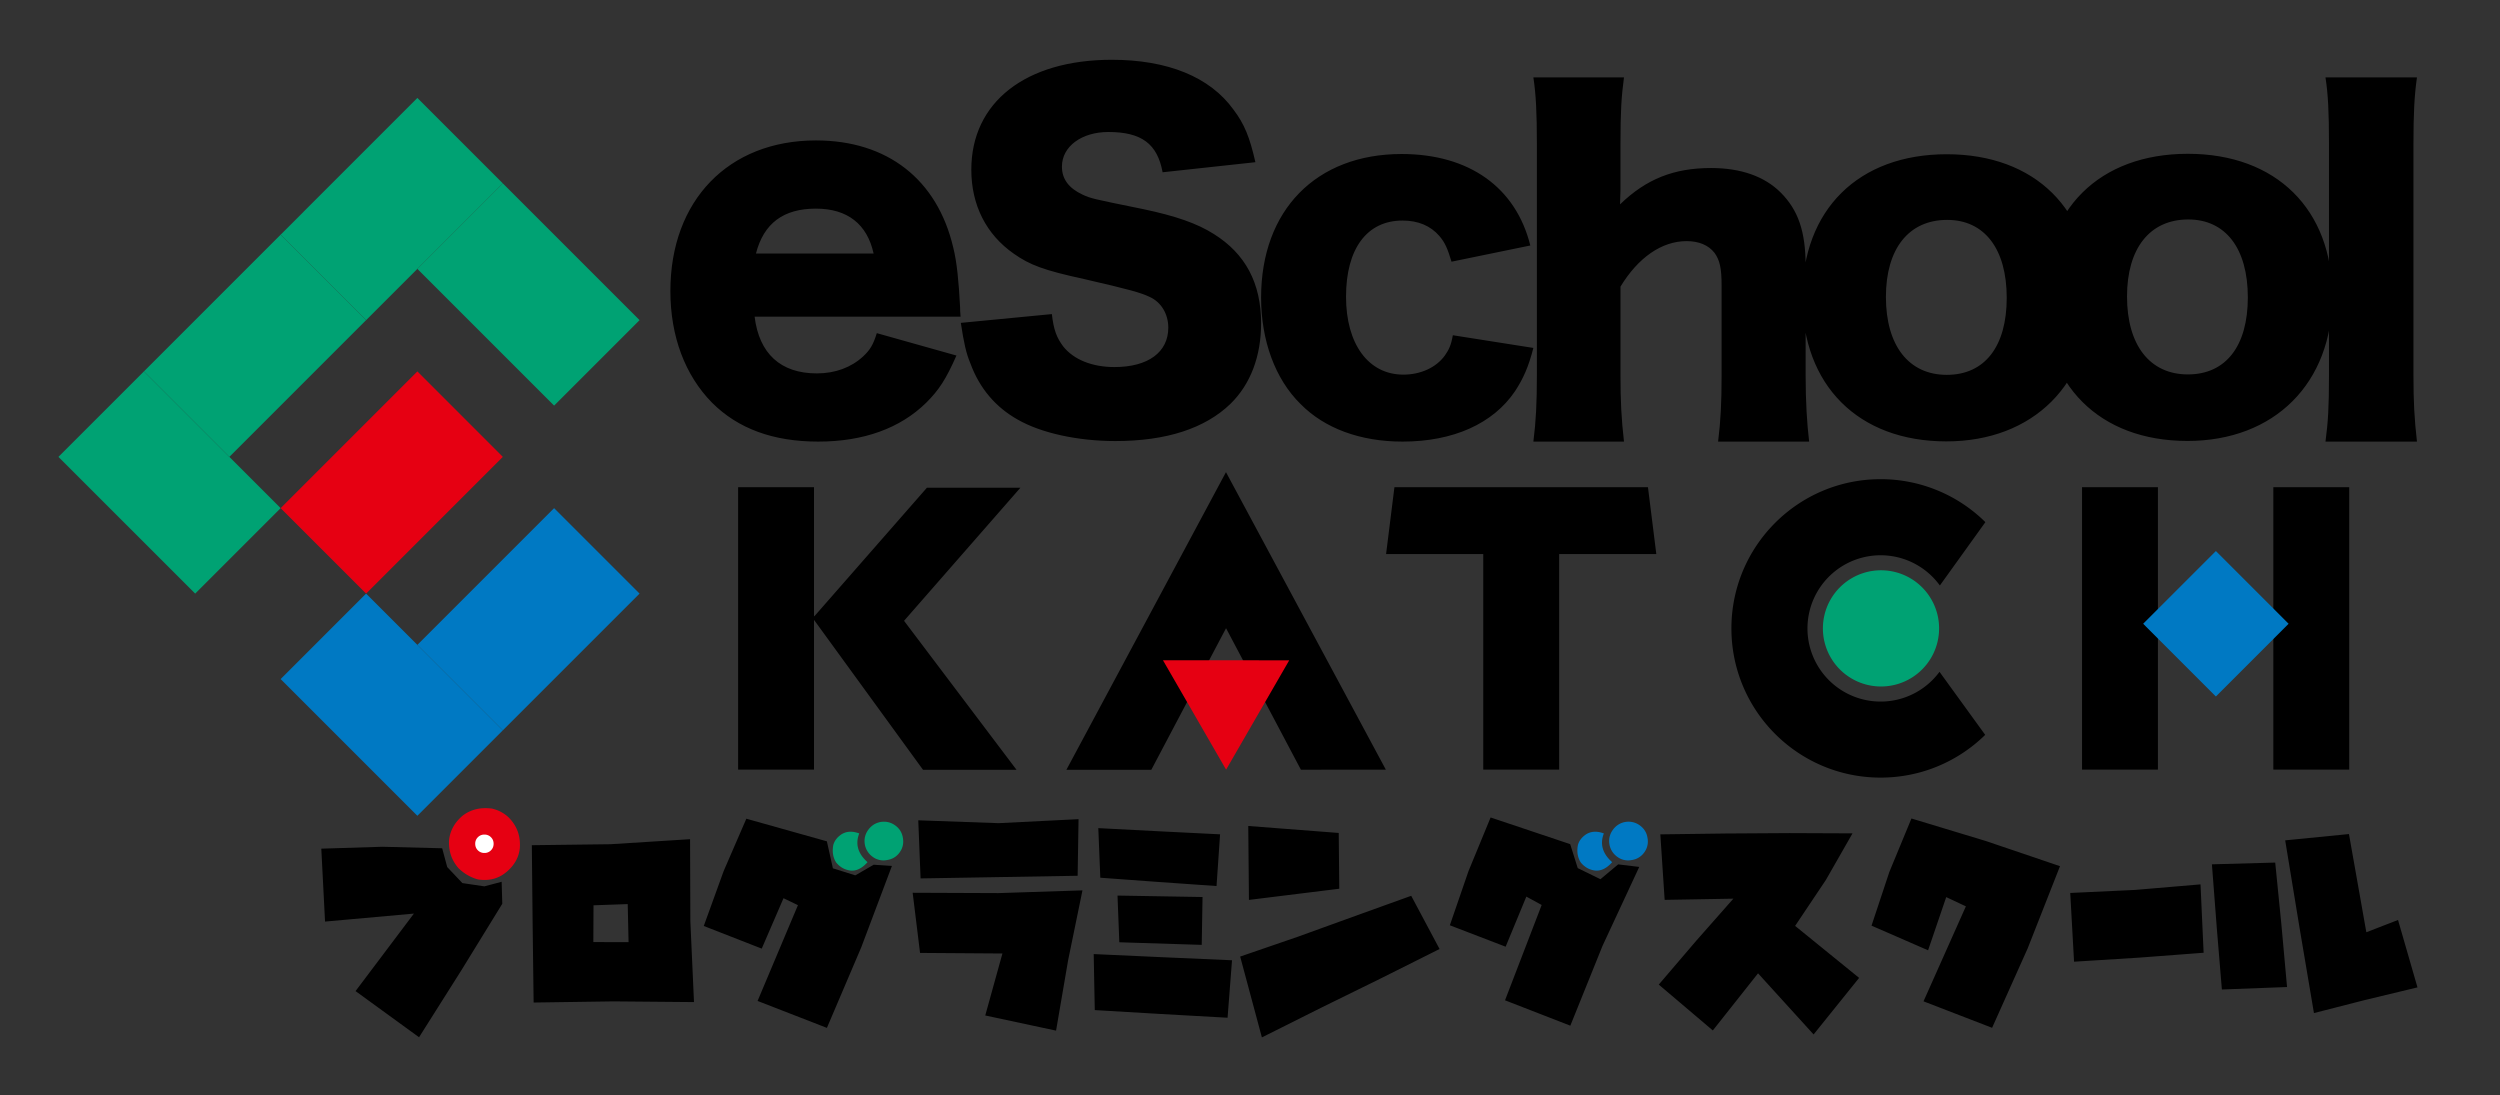 <svg id="レイヤー_1" xmlns="http://www.w3.org/2000/svg" viewBox="0 0 261.898 114.746"><rect x="0" y="0" width="261.898" height="114.746" fill="#333333" stroke="none"/><style>.st0{fill:#00a273}.st1{fill:#0079c3}.st2{fill:#e60012}</style><path transform="rotate(-45.001 17.762 50.548)" class="st0" d="M11.432 40.419h12.661v20.257H11.432z"/><path transform="rotate(-45.001 26.714 36.224)" class="st0" d="M16.586 29.893h20.257v12.661H16.586z"/><path transform="rotate(-45.001 55.362 30.853)" class="st0" d="M49.032 20.724h12.661v20.257H49.032z"/><path transform="rotate(-45.001 41.038 21.9)" class="st0" d="M30.91 15.57h20.257v12.661H30.91z"/><path transform="rotate(-45.001 55.362 64.872)" class="st1" d="M45.234 58.541h20.257v12.661H45.234z"/><path transform="rotate(-45.001 41.038 73.825)" class="st1" d="M34.708 63.695h12.661v20.257H34.708z"/><path transform="rotate(-45.001 41.038 50.548)" class="st2" d="M30.91 44.217h20.257v12.661H30.91z"/><path d="M110.193 32.904c.184 1.651.505 2.476 1.192 3.394 1.1 1.376 3.026 2.155 5.365 2.155 3.531 0 5.64-1.56 5.64-4.127 0-1.422-.734-2.66-1.926-3.21-.963-.459-2.109-.78-6.878-1.88-4.219-.917-5.686-1.467-7.383-2.66-2.889-2.017-4.448-5.09-4.448-8.804 0-7.062 5.686-11.51 14.72-11.51 5.824 0 10.272 1.788 12.748 5.227 1.147 1.514 1.697 2.889 2.293 5.503l-9.721 1.055c-.55-2.98-2.201-4.219-5.686-4.219-2.797 0-4.861 1.514-4.861 3.623 0 1.284.688 2.247 2.155 2.935.917.413.917.413 6.328 1.514 3.485.733 5.686 1.513 7.429 2.614 3.302 2.064 4.953 5.136 4.953 9.354 0 3.439-1.1 6.374-3.21 8.438-2.66 2.568-6.695 3.898-12.06 3.898-3.898 0-7.75-.825-10.226-2.247-2.293-1.284-3.989-3.255-4.952-5.87-.459-1.1-.688-2.155-1.009-4.264l9.537-.919zm41.867-5.489c-.413-1.376-.688-2.017-1.284-2.705-.917-1.055-2.201-1.605-3.852-1.605-3.714 0-5.915 2.935-5.915 7.979 0 4.952 2.339 8.162 6.007 8.162 1.788 0 3.439-.733 4.356-2.017.413-.596.642-1.055.825-2.11l8.438 1.33c-.505 1.972-1.055 3.21-1.926 4.539-2.293 3.394-6.466 5.273-11.785 5.273-4.402 0-8.162-1.375-10.685-3.943-2.659-2.614-4.127-6.649-4.127-11.143 0-9.172 5.778-15.041 14.72-15.041 7.062 0 11.968 3.486 13.482 9.584l-8.254 1.697zm8.575 18.847c.275-2.155.367-4.081.367-6.924V15.034c0-3.164-.092-5.136-.367-6.924h9.492c-.275 2.018-.367 3.669-.367 6.924v4.861c0 .367-.046 1.101-.046 1.513 2.751-2.66 5.64-3.806 9.538-3.806 3.118 0 5.594.871 7.291 2.568 1.834 1.834 2.614 4.081 2.614 7.704v11.51c0 2.659.138 4.952.367 6.878h-9.538c.275-2.201.367-4.127.367-6.924v-9.401c0-1.834-.183-2.66-.734-3.439-.642-.825-1.651-1.238-2.935-1.238-2.614 0-5.09 1.742-6.924 4.769v9.309c0 2.614.092 4.54.367 6.924h-9.492zm28.173-15.109c0-9.172 5.87-14.995 15.132-14.995 9.263 0 15.133 5.823 15.133 14.904 0 9.125-6.053 15.178-15.179 15.178-9.216-.001-15.086-5.871-15.086-15.087zm8.759-.047c0 5.09 2.384 8.163 6.374 8.163 3.99 0 6.282-2.981 6.282-8.071 0-5.136-2.339-8.162-6.237-8.162-4.035 0-6.419 3.027-6.419 8.07zm16.499.001c0-9.172 5.87-14.995 15.132-14.995 9.263 0 15.133 5.823 15.133 14.904 0 9.125-6.053 15.178-15.179 15.178-9.216-.001-15.086-5.87-15.086-15.087zm8.759-.046c0 5.09 2.384 8.163 6.374 8.163 3.99 0 6.282-2.981 6.282-8.071 0-5.136-2.339-8.162-6.237-8.162-4.035 0-6.419 3.026-6.419 8.07zM253.199 8.11c-.275 1.926-.367 3.806-.367 6.924v24.304c0 2.751.092 4.494.367 6.924h-9.584c.275-2.064.367-3.623.367-6.924V15.034c0-3.255-.092-5.182-.367-6.924h9.584zM79.052 33.171c.478 3.885 2.733 5.946 6.52 5.946 1.919 0 3.596-.621 4.843-1.773.718-.672 1.054-1.199 1.439-2.444l8.343 2.346c-1.103 2.495-1.823 3.596-3.164 4.939-2.733 2.686-6.569 4.076-11.316 4.076-4.699 0-8.392-1.343-11.125-4.076-2.829-2.877-4.363-6.949-4.363-11.697 0-9.495 6.091-15.777 15.248-15.777 7.48 0 12.706 4.076 14.385 11.221.383 1.534.576 3.549.718 6.282 0 .191 0 .48.049.957H79.052zm12.466-6.614c-.672-3.069-2.733-4.701-6.042-4.701-3.404 0-5.466 1.534-6.282 4.701h12.324z"/><path class="st2" d="M50.049 92.124a4.649 4.649 0 01-2.022-1.18c-.706-.803-1.035-1.766-.987-2.889.096-1.011.57-1.878 1.42-2.6.851-.658 1.878-.907 3.082-.746a3.723 3.723 0 011.709.891c.899.883 1.3 1.966 1.204 3.25-.096.947-.546 1.766-1.348 2.456-.851.738-1.871 1.011-3.058.818z"/><path d="M49.784 88.393c0 .273.092.502.277.686a.93.93 0 00.686.277.929.929 0 00.686-.277c.185-.185.277-.413.277-.686s-.092-.502-.277-.686a.93.93 0 00-.686-.277.929.929 0 00-.686.277.929.929 0 00-.277.686z" fill="#fff"/><path class="st0" d="M88.786 91.137c-.449-.112-.843-.369-1.18-.77-.337-.514-.441-1.124-.313-1.83.112-.433.385-.803.819-1.107.53-.353 1.164-.393 1.902-.12-.433 1.107-.144 2.111.867 3.009-.658.754-1.356 1.027-2.095.818zm1.806-2.72c-.08-.546.044-1.043.373-1.493s.766-.722 1.312-.819c.562-.08 1.067.044 1.517.373s.714.766.794 1.312c.096.562-.02 1.067-.349 1.517s-.774.714-1.336.794a1.88 1.88 0 01-1.493-.349 2.012 2.012 0 01-.818-1.335z"/><path class="st1" d="M166.792 91.137c-.449-.112-.843-.369-1.18-.77-.337-.514-.441-1.124-.313-1.83.112-.433.385-.803.819-1.107.53-.353 1.164-.393 1.902-.12-.433 1.107-.144 2.111.867 3.009-.659.754-1.357 1.027-2.095.818zm1.805-2.72a1.958 1.958 0 01.373-1.493 1.998 1.998 0 012.829-.446c.449.329.714.766.794 1.312a1.92 1.92 0 01-.349 1.517 1.927 1.927 0 01-1.336.794 1.88 1.88 0 01-1.493-.349 2.016 2.016 0 01-.818-1.335z"/><path d="M43.899 108.662l-6.652-4.836 6.114-8.119-9.31.837-.392-7.639 6.395-.199 6.268.158.528 1.968 1.587 1.679 2.306.343 1.809-.48.067 2.304-4.275 6.951zm12.003-3.637l-.104-8.218-.084-8.264 8.245-.104 8.332-.526.029 8.573.382 8.492-8.436-.075-8.364.122zm9.946-6.327l-.089-3.986-3.583.127-.018 3.853 3.69.006zm20.777 8.983l-7.262-2.823 4.228-10.033-1.512-.729-2.281 5.281-6.072-2.372 2.084-5.755 2.376-5.483 8.437 2.37.63 2.827 2.348.738 1.924-1.114 1.909.132-3.209 8.518zm16.589-1.3l1.799-6.493-8.63-.061-.774-6.302 8.973.036 8.816-.287-1.501 7.309-1.265 7.384-7.418-1.586zm-6.775-14.359l-.242-6.087 8.409.299 8.381-.419-.095 5.929-8.204.14-8.249.138zm18.249 13.795l-.114-5.869 7.193.328 7.298.321-.466 6.02-6.969-.391-6.942-.409zm.579-13.868l-.21-5.195 6.325.328 6.432.321-.371 5.418-6.1-.428-6.076-.444zm10.625 7.035l-8.634-.272-.189-4.893 8.908.152-.085 5.013zm6.302 9.693l-2.275-8.467 6.044-2.079 6.003-2.174 5.87-2.114 2.97 5.574-6.115 3.062-6.189 3.041-6.308 3.157zm-1.356-14.403l-.071-7.745 9.477.73.058 5.844-9.464 1.171zm33.668 13.176l-6.841-2.659 3.84-9.986-1.607-.877-2.169 5.248-5.845-2.244 1.954-5.673 2.316-5.622 8.337 2.795.79 2.51 2.379 1.163 1.856-1.553 2.209.265-3.849 8.274zm14.928.499l-5.663-4.804 3.933-4.601 3.881-4.4-7.197.126-.453-6.863 6.824-.09 6.728-.042 6.581.027-2.786 4.874-3.227 4.82 6.704 5.447-4.768 5.926-5.82-6.405-4.737 5.985zm29.256-.276l-7.185-2.774 4.439-9.951-2.06-.967-1.9 5.572-5.926-2.582 1.867-5.62 2.316-5.606 7.801 2.361 7.761 2.635-3.383 8.604-3.73 8.328zm8.586-6.925l-.4-7.202 6.79-.318 6.858-.581.325 7.163-6.731.51-6.842.428zm15.486 2.911l-.532-6.429-.512-6.684 6.632-.183.645 6.475.594 6.563-6.827.258zm9.645 2.471l-1.51-8.945-1.503-9.151 6.681-.659 1.821 10.287 3.319-1.287 2.038 7.063-5.522 1.328-5.324 1.364z"/><g><path d="M218.112 51.04h7.951v29.58h-7.951zm20.041 0h7.95v29.58h-7.95zM145.18 80.627l-16.748-31.165-16.717 31.181h8.896l7.829-14.833 7.843 14.825zm28.334-22.586l-.875-7.001h-26.56l-.874 7.001h10.179V80.62h7.952V58.041zm34.454 18.942l-4.787-6.604a7.663 7.663 0 01-13.832-4.548 7.664 7.664 0 0113.87-4.495l4.768-6.637a15.59 15.59 0 00-10.974-4.501c-8.634 0-15.632 7-15.632 15.633s6.998 15.631 15.632 15.631c4.265 0 8.132-1.709 10.955-4.479zm-101.07-25.889h-9.795L85.387 64.476l-.112.099V51.04h-7.951v29.58h7.951V64.937l11.42 15.706h9.795L94.707 65.036z"/><path class="st2" d="M121.832 69.171l6.613 11.456 6.614-11.454-13.227-.002z"/><path class="st0" d="M197.052 71.916a6.086 6.086 0 100-12.173 6.086 6.086 0 100 12.173z"/><path transform="rotate(-44.996 232.123 65.35)" class="st1" d="M226.747 59.967h10.775v10.775h-10.775z"/></g></svg>
